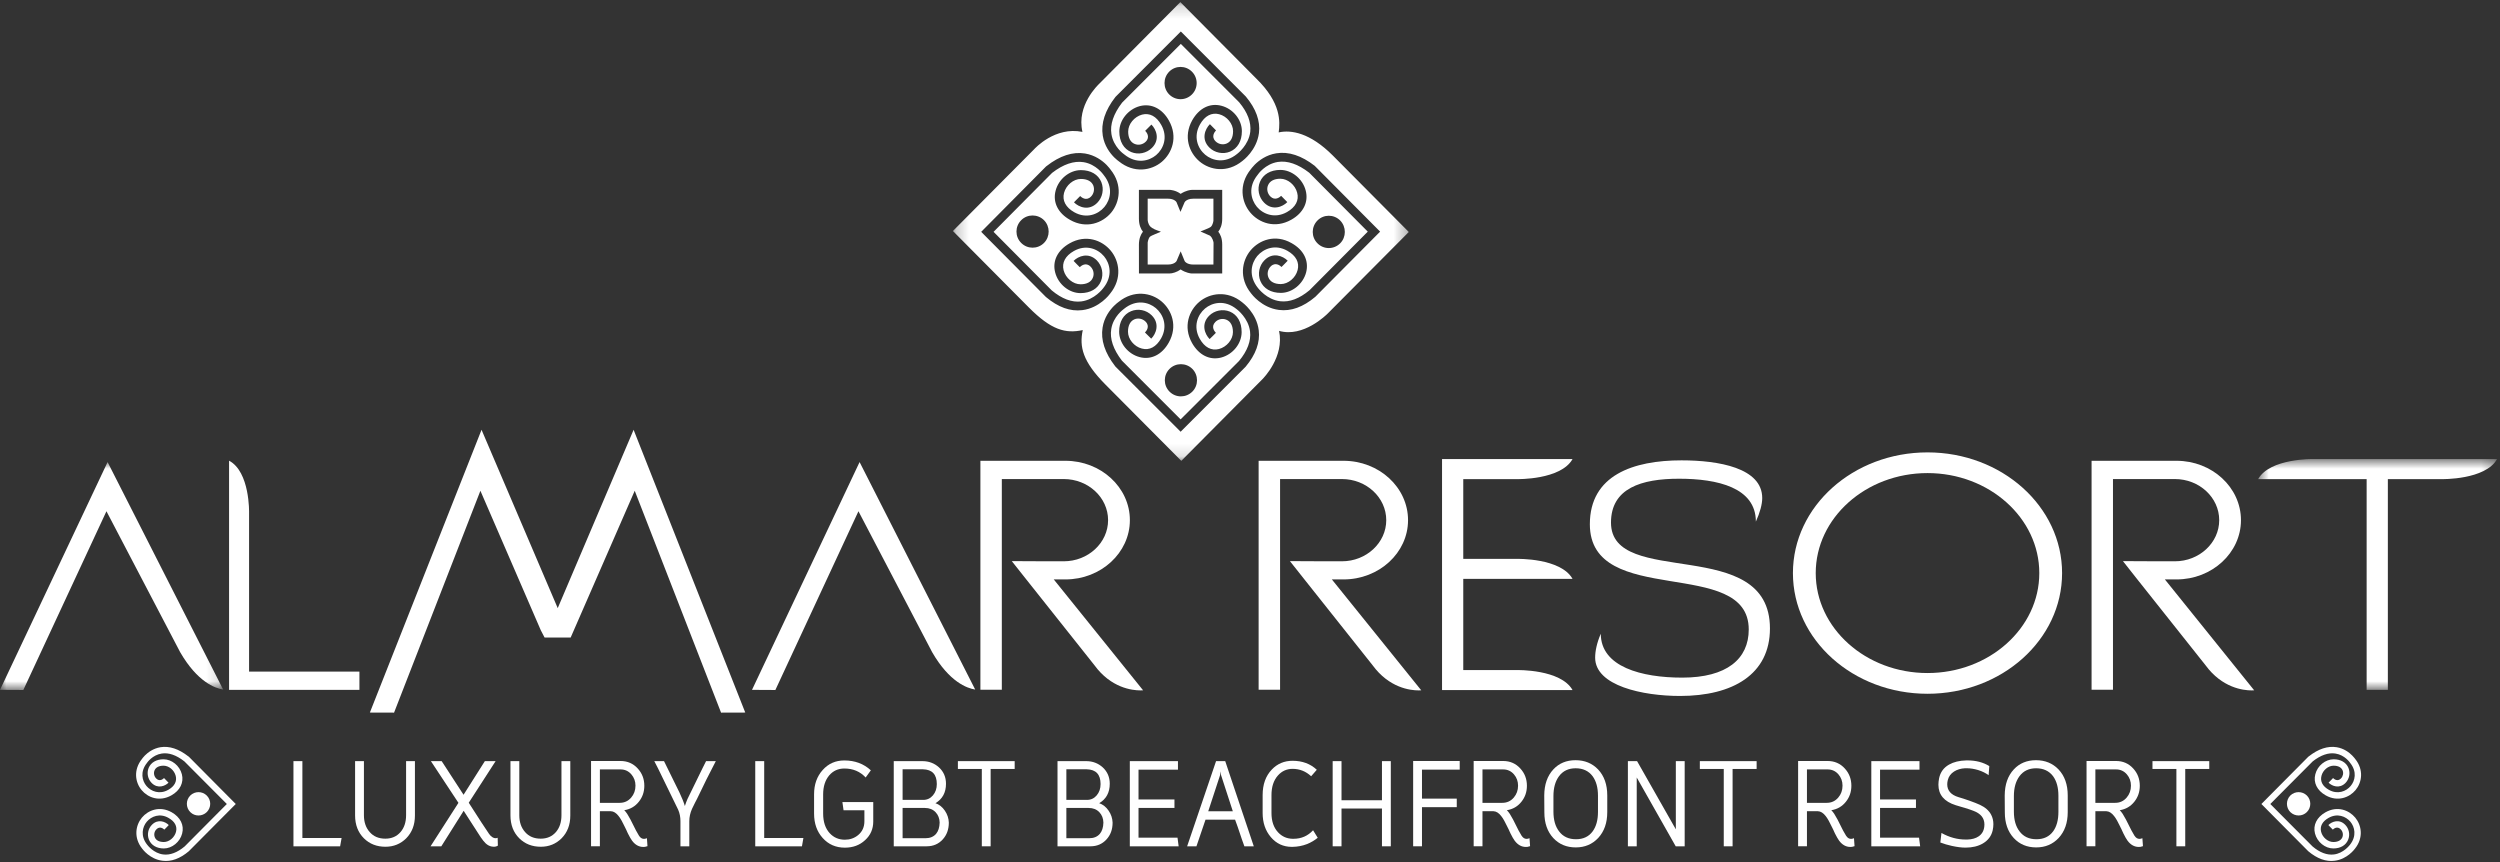 <svg width="200" height="69" viewBox="0 0 200 69" fill="none" xmlns="http://www.w3.org/2000/svg">
<rect x="0" y="0" width="200" height="69" fill="#333333" stroke="none"/>
<g clip-path="url(#clip0_2646_4007)">
<path fill-rule="evenodd" clip-rule="evenodd" d="M134.521 36.828C137.493 36.828 140.978 37.431 140.978 39.845C140.978 40.34 140.801 40.997 140.469 41.73C140.469 39.005 137.405 38.298 134.319 38.298C131.319 38.298 128.879 39.052 128.879 41.805C128.879 47.133 141.596 42.727 141.596 50.278C141.596 53.949 138.624 55.677 134.404 55.677C131.427 55.677 127.612 54.866 127.612 52.612C127.612 52.085 127.748 51.431 128.063 50.697C128.063 53.347 131.319 54.21 134.574 54.21C138.142 54.21 139.899 52.717 139.899 50.358C139.899 44.458 127.188 48.705 127.188 41.939C127.188 38.008 130.665 36.828 134.521 36.828Z" fill="white"/>
<mask id="mask0_2646_4007" style="mask-type:luminance" maskUnits="userSpaceOnUse" x="0" y="36" width="18" height="20">
<path d="M0 36.965H17.853V55.199H0V36.965Z" fill="white"/>
</mask>
<g mask="url(#mask0_2646_4007)">
<path fill-rule="evenodd" clip-rule="evenodd" d="M0 55.189L8.607 36.965L17.854 55.165C17.207 55.063 15.794 54.558 14.415 52.178L8.516 40.899L1.866 55.199L0 55.189Z" fill="white"/>
</g>
<path fill-rule="evenodd" clip-rule="evenodd" d="M18.326 55.191V36.855C20.001 37.743 19.928 41.004 19.926 41.036V53.73H28.754V55.191H18.326Z" fill="white"/>
<path fill-rule="evenodd" clip-rule="evenodd" d="M60.16 55.189L68.767 36.965L78.016 55.165C77.367 55.063 75.948 54.558 74.574 52.178L68.676 40.899L62.03 55.199L60.16 55.189Z" fill="white"/>
<path fill-rule="evenodd" clip-rule="evenodd" d="M82.103 46.354L87.548 53.209C88.874 55.033 90.569 55.232 91.235 55.232C91.362 55.232 91.435 55.225 91.435 55.225H91.448L84.301 46.354H85.236C88.073 46.354 90.39 44.226 90.39 41.613C90.39 38.99 88.073 36.863 85.236 36.863H78.432V55.178H80.146V38.324H85.1C87.055 38.324 88.647 39.797 88.647 41.613C88.647 43.423 87.055 44.903 85.1 44.903H83.743L80.943 44.889L82.103 46.354Z" fill="white"/>
<path fill-rule="evenodd" clip-rule="evenodd" d="M170.99 46.354L176.434 53.209C177.766 55.033 179.46 55.232 180.125 55.232C180.253 55.232 180.325 55.225 180.325 55.225H180.334L173.191 46.354H174.124C176.961 46.354 179.277 44.226 179.277 41.613C179.277 38.99 176.961 36.863 174.124 36.863H167.326V55.178H169.038V38.324H173.991C175.944 38.324 177.537 39.797 177.537 41.613C177.537 43.423 175.944 44.903 173.991 44.903H172.637L169.835 44.889L170.99 46.354Z" fill="white"/>
<path fill-rule="evenodd" clip-rule="evenodd" d="M104.354 46.354L109.799 53.209C111.128 55.033 112.822 55.232 113.489 55.232C113.618 55.232 113.685 55.225 113.685 55.225H113.7L106.549 46.354H107.481C110.328 46.354 112.643 44.226 112.643 41.613C112.643 38.99 110.328 36.863 107.481 36.863H100.69V55.178H102.406V38.324H107.356C109.307 38.324 110.9 39.797 110.9 41.613C110.9 43.423 109.307 44.903 107.356 44.903H105.995L103.193 44.889L104.354 46.354Z" fill="white"/>
<mask id="mask1_2646_4007" style="mask-type:luminance" maskUnits="userSpaceOnUse" x="180" y="36" width="20" height="20">
<path d="M180.649 36.723H199.767V55.189H180.649V36.723Z" fill="white"/>
</mask>
<g mask="url(#mask1_2646_4007)">
<path fill-rule="evenodd" clip-rule="evenodd" d="M189.338 36.723V36.727L185.104 36.723C185.066 36.723 181.595 36.648 180.649 38.331H189.331V55.189H191.028V38.331H191.087H195.312C195.347 38.331 198.827 38.403 199.768 36.723H189.338Z" fill="white"/>
</g>
<path fill-rule="evenodd" clip-rule="evenodd" d="M125.805 46.312C124.859 44.632 121.384 44.71 121.349 44.71H117.061V38.33H121.349C121.384 38.33 124.859 38.404 125.805 36.723H115.369V36.726H115.363V55.189H115.369V55.207H125.805C124.859 53.531 121.384 53.604 121.349 53.607H117.061V46.312H125.805Z" fill="white"/>
<path fill-rule="evenodd" clip-rule="evenodd" d="M154.201 53.843C149.266 53.843 145.258 50.256 145.258 45.847C145.258 41.437 149.266 37.847 154.201 37.847C159.132 37.847 163.144 41.437 163.144 45.847C163.144 50.256 159.132 53.843 154.201 53.843ZM154.201 36.191C148.25 36.191 143.434 40.516 143.434 45.847C143.434 51.18 148.25 55.502 154.201 55.502C160.145 55.502 164.967 51.18 164.967 45.847C164.967 40.516 160.145 36.191 154.201 36.191Z" fill="white"/>
<path fill-rule="evenodd" clip-rule="evenodd" d="M50.688 34.383L44.618 48.651L38.523 34.383L29.589 57.005L31.525 57.011L38.432 39.261L43.264 50.422C43.366 50.624 43.467 50.813 43.566 51.001H45.654L50.778 39.261L57.685 57.011L59.621 57.005L50.688 34.383Z" fill="white"/>
<path fill-rule="evenodd" clip-rule="evenodd" d="M15.071 60.513L15.101 60.531L18.861 64.32L15.105 68.099C14.401 68.694 13.69 68.951 12.997 68.859C11.992 68.738 11.411 67.939 11.385 67.906C10.667 67.018 10.852 66.012 11.351 65.41C11.852 64.811 12.781 64.447 13.739 64.984C14.43 65.38 14.748 66.013 14.572 66.683C14.399 67.359 13.762 67.877 13.108 67.877C12.53 67.877 12.102 67.619 11.918 67.181C11.751 66.775 11.844 66.29 12.158 65.978C12.639 65.492 13.23 65.729 13.501 66.005L13.326 66.188L13.145 66.371C13.067 66.294 12.791 66.064 12.519 66.341C12.348 66.506 12.296 66.765 12.385 66.983C12.482 67.228 12.739 67.361 13.108 67.361C13.53 67.361 13.96 67.004 14.08 66.549C14.196 66.11 13.982 65.712 13.481 65.433C12.791 65.035 12.11 65.301 11.74 65.74C11.399 66.144 11.207 66.877 11.785 67.592C11.802 67.61 12.283 68.264 13.062 68.357C13.607 68.424 14.179 68.207 14.771 67.716L18.145 64.32L14.748 60.909C14.103 60.405 13.494 60.193 12.932 60.284C12.194 60.399 11.778 61.001 11.775 61.007L11.765 61.023C11.182 61.742 11.374 62.472 11.717 62.878C12.086 63.317 12.766 63.58 13.461 63.186C13.96 62.906 14.171 62.506 14.056 62.066C13.937 61.609 13.512 61.255 13.081 61.255C12.721 61.255 12.46 61.39 12.361 61.635C12.274 61.85 12.326 62.108 12.495 62.278C12.769 62.555 13.046 62.324 13.123 62.244L13.481 62.614C13.206 62.89 12.619 63.125 12.135 62.639C11.825 62.326 11.726 61.849 11.89 61.436C12.075 60.995 12.509 60.743 13.081 60.743C13.744 60.745 14.372 61.255 14.549 61.939C14.719 62.601 14.41 63.238 13.71 63.63C12.757 64.167 11.828 63.807 11.332 63.21C10.826 62.61 10.645 61.604 11.361 60.711C11.385 60.675 11.463 60.573 11.588 60.442C11.828 60.198 12.255 59.874 12.838 59.777C13.55 59.664 14.301 59.908 15.071 60.513Z" fill="white"/>
<path fill-rule="evenodd" clip-rule="evenodd" d="M15.221 63.644C15.584 63.28 16.177 63.28 16.542 63.644C16.909 64.008 16.909 64.603 16.542 64.967C16.177 65.328 15.584 65.333 15.221 64.966C14.858 64.603 14.858 64.008 15.221 63.644Z" fill="white"/>
<path fill-rule="evenodd" clip-rule="evenodd" d="M186.933 59.777C187.516 59.874 187.941 60.198 188.177 60.442C188.309 60.573 188.382 60.675 188.411 60.711C189.131 61.603 188.944 62.61 188.443 63.209C187.943 63.807 187.011 64.167 186.059 63.63C185.36 63.238 185.051 62.601 185.226 61.939C185.398 61.255 186.033 60.745 186.691 60.743C187.262 60.743 187.697 60.995 187.877 61.436C188.045 61.848 187.943 62.326 187.636 62.639C187.153 63.125 186.563 62.89 186.286 62.614L186.645 62.244C186.726 62.324 187.002 62.555 187.276 62.278C187.441 62.108 187.497 61.849 187.409 61.635C187.311 61.39 187.052 61.255 186.691 61.255C186.261 61.255 185.833 61.609 185.718 62.066C185.601 62.506 185.808 62.906 186.308 63.186C187.005 63.58 187.69 63.317 188.054 62.878C188.396 62.472 188.589 61.742 188.005 61.023L187.994 61.007C187.991 61.001 187.58 60.399 186.841 60.284C186.28 60.192 185.665 60.405 185.019 60.909L181.623 64.32L185.004 67.716C185.586 68.207 186.162 68.424 186.709 68.357C187.489 68.263 187.967 67.61 187.989 67.592C188.563 66.877 188.369 66.145 188.032 65.74C187.661 65.301 186.982 65.035 186.283 65.433C185.789 65.712 185.576 66.11 185.691 66.549C185.808 67.004 186.239 67.361 186.667 67.361C187.031 67.361 187.283 67.228 187.389 66.983C187.476 66.765 187.422 66.506 187.251 66.341C186.98 66.064 186.705 66.294 186.625 66.37L186.446 66.188L186.269 66.005C186.544 65.729 187.129 65.491 187.61 65.977C187.926 66.29 188.019 66.775 187.851 67.181C187.672 67.619 187.241 67.876 186.667 67.876C186.006 67.876 185.375 67.359 185.2 66.684C185.024 66.013 185.341 65.38 186.037 64.984C186.994 64.447 187.919 64.81 188.42 65.41C188.92 66.012 189.106 67.018 188.387 67.906C188.361 67.939 187.777 68.738 186.774 68.859C186.081 68.952 185.37 68.694 184.662 68.099L180.911 64.32L184.672 60.531L184.7 60.513C185.466 59.908 186.219 59.664 186.933 59.777Z" fill="white"/>
<path fill-rule="evenodd" clip-rule="evenodd" d="M184.551 64.965C184.186 65.332 183.592 65.328 183.225 64.966C182.865 64.602 182.865 64.008 183.225 63.643C183.592 63.28 184.186 63.28 184.551 63.643C184.914 64.008 184.914 64.602 184.551 64.965Z" fill="white"/>
<mask id="mask2_2646_4007" style="mask-type:luminance" maskUnits="userSpaceOnUse" x="76" y="0" width="37" height="37">
<path d="M76.232 0.168H112.703V36.867H76.232V0.168Z" fill="white"/>
</mask>
<g mask="url(#mask2_2646_4007)">
<path fill-rule="evenodd" clip-rule="evenodd" d="M105.398 17.639C105.895 17.133 106.71 17.134 107.213 17.639C107.711 18.146 107.711 18.968 107.213 19.466C106.71 19.972 105.895 19.97 105.398 19.466C104.893 18.968 104.893 18.146 105.398 17.639ZM105.225 23.745C104.256 24.565 103.279 24.918 102.317 24.794C100.928 24.62 100.128 23.522 100.089 23.473C99.099 22.255 99.35 20.863 100.046 20.03C100.736 19.203 102.021 18.704 103.329 19.452C104.299 19.993 104.729 20.868 104.491 21.788C104.246 22.724 103.375 23.431 102.466 23.431C101.677 23.431 101.078 23.081 100.828 22.475C100.601 21.916 100.731 21.248 101.159 20.818C101.822 20.144 102.634 20.474 103.016 20.857L102.774 21.105L102.521 21.358C102.415 21.252 102.03 20.935 101.655 21.314C101.422 21.547 101.346 21.904 101.477 22.203C101.611 22.541 101.964 22.726 102.466 22.726C103.058 22.724 103.648 22.233 103.81 21.604C103.968 20.999 103.68 20.452 102.992 20.064C102.025 19.516 101.092 19.881 100.577 20.484C100.11 21.048 99.845 22.057 100.641 23.045C100.667 23.07 101.329 23.968 102.41 24.099C103.163 24.191 103.955 23.892 104.764 23.215L109.422 18.531L104.738 13.818C103.839 13.124 102.996 12.835 102.221 12.957C101.208 13.12 100.637 13.946 100.636 13.954L100.617 13.98C99.81 14.971 100.084 15.979 100.548 16.542C101.052 17.144 101.998 17.507 102.958 16.965C103.648 16.575 103.937 16.023 103.774 15.418C103.615 14.792 103.022 14.299 102.427 14.299C101.929 14.299 101.58 14.483 101.441 14.825C101.317 15.121 101.392 15.478 101.622 15.71C102 16.092 102.38 15.776 102.492 15.667L102.985 16.169C102.607 16.554 101.789 16.884 101.127 16.211C100.699 15.778 100.56 15.114 100.796 14.552C101.048 13.944 101.643 13.593 102.427 13.593C103.336 13.593 104.214 14.301 104.456 15.242C104.698 16.158 104.268 17.036 103.302 17.578C101.986 18.32 100.705 17.822 100.016 16.996C99.322 16.164 99.067 14.778 100.06 13.546C100.096 13.501 100.202 13.354 100.374 13.178C100.71 12.843 101.289 12.396 102.1 12.265C103.085 12.103 104.12 12.445 105.185 13.272L105.213 13.303L110.409 18.531L105.225 23.745ZM99.649 29.339L94.45 34.539L89.238 29.329L89.214 29.299C88.386 28.233 88.045 27.188 88.207 26.203C88.334 25.394 88.781 24.809 89.117 24.472C89.288 24.298 89.435 24.194 89.482 24.158C90.715 23.164 92.097 23.415 92.918 24.11C93.744 24.803 94.241 26.091 93.502 27.406C92.96 28.375 92.087 28.808 91.174 28.569C90.239 28.328 89.532 27.448 89.532 26.532C89.528 25.742 89.878 25.146 90.486 24.895C91.043 24.663 91.708 24.797 92.138 25.228C92.806 25.895 92.486 26.71 92.097 27.093L91.596 26.598C91.708 26.491 92.022 26.104 91.642 25.726C91.409 25.494 91.052 25.419 90.758 25.544C90.425 25.684 90.239 26.033 90.239 26.536C90.239 27.132 90.725 27.725 91.35 27.886C91.954 28.048 92.501 27.756 92.892 27.063C93.434 26.098 93.07 25.154 92.467 24.649C91.906 24.177 90.904 23.909 89.915 24.712L89.892 24.732C89.885 24.738 89.057 25.312 88.9 26.329C88.772 27.103 89.065 27.954 89.75 28.848L94.45 33.55L99.122 28.88C99.796 28.067 100.096 27.267 100.003 26.511C99.868 25.437 98.974 24.765 98.949 24.746C97.966 23.941 96.96 24.211 96.402 24.681C95.797 25.191 95.437 26.132 95.978 27.099C96.366 27.79 96.913 28.079 97.517 27.921C98.142 27.756 98.635 27.16 98.635 26.57C98.635 26.068 98.453 25.717 98.113 25.579C97.813 25.451 97.456 25.523 97.228 25.758C96.851 26.137 97.167 26.521 97.27 26.627L97.022 26.879L96.77 27.125C96.387 26.744 96.063 25.929 96.729 25.261C97.16 24.831 97.823 24.698 98.387 24.927C98.992 25.179 99.331 25.775 99.331 26.57C99.331 27.485 98.629 28.358 97.696 28.603C96.779 28.842 95.909 28.406 95.364 27.442C94.624 26.122 95.128 24.836 95.948 24.144C96.779 23.449 98.163 23.198 99.378 24.186C99.424 24.224 100.527 25.03 100.699 26.423C100.818 27.385 100.465 28.363 99.649 29.339ZM83.519 19.436C83.013 19.943 82.195 19.938 81.698 19.437C81.191 18.935 81.191 18.117 81.698 17.614C82.195 17.113 83.013 17.113 83.519 17.614C84.017 18.117 84.017 18.935 83.519 19.436ZM86.586 24.81C85.625 24.933 84.649 24.581 83.673 23.759L78.495 18.547L83.685 13.316L83.72 13.29C84.779 12.46 85.822 12.119 86.802 12.28C87.612 12.413 88.192 12.857 88.527 13.193C88.7 13.37 88.805 13.516 88.842 13.565C89.83 14.797 89.578 16.183 88.893 17.012C88.2 17.838 86.914 18.337 85.605 17.592C84.637 17.051 84.207 16.176 84.448 15.259C84.688 14.319 85.563 13.61 86.475 13.61C87.261 13.61 87.858 13.959 88.106 14.566C88.334 15.13 88.207 15.794 87.778 16.227C87.108 16.9 86.299 16.573 85.917 16.185L86.413 15.684C86.521 15.792 86.9 16.109 87.28 15.726C87.511 15.497 87.581 15.139 87.463 14.839C87.324 14.502 86.971 14.316 86.471 14.316C85.878 14.316 85.288 14.809 85.122 15.433C84.965 16.038 85.254 16.592 85.945 16.981C86.909 17.523 87.85 17.159 88.353 16.557C88.827 15.993 89.092 14.988 88.292 13.998L88.271 13.97C88.264 13.964 87.693 13.132 86.681 12.973C85.91 12.852 85.059 13.141 84.167 13.832L79.485 18.547L84.139 23.232C84.951 23.909 85.745 24.205 86.495 24.115C87.566 23.984 88.237 23.081 88.254 23.059C89.057 22.073 88.793 21.064 88.321 20.501C87.813 19.898 86.877 19.535 85.913 20.079C85.223 20.467 84.935 21.017 85.089 21.622C85.254 22.253 85.846 22.741 86.441 22.743C86.938 22.743 87.289 22.559 87.427 22.219C87.555 21.919 87.481 21.564 87.244 21.329C86.867 20.95 86.491 21.268 86.38 21.373L86.128 21.121L85.887 20.872C86.267 20.489 87.077 20.16 87.745 20.83C88.174 21.265 88.307 21.93 88.077 22.491C87.828 23.102 87.23 23.449 86.441 23.449C85.528 23.449 84.657 22.739 84.415 21.8C84.173 20.881 84.607 20.011 85.571 19.466C86.88 18.723 88.167 19.218 88.856 20.048C89.55 20.878 89.8 22.272 88.807 23.494C88.775 23.539 87.97 24.641 86.586 24.81ZM93.535 7.555C93.038 7.054 93.038 6.236 93.535 5.733C94.037 5.227 94.851 5.227 95.355 5.733C95.858 6.236 95.86 7.054 95.355 7.555C94.851 8.062 94.042 8.062 93.535 7.555ZM95.386 29.51C95.886 30.011 95.886 30.831 95.386 31.331C94.88 31.835 94.067 31.838 93.563 31.331C93.06 30.831 93.06 30.011 93.563 29.51C94.067 29.009 94.88 29.009 95.386 29.51ZM97.777 19.563V21.878H95.328C95.28 21.878 94.866 21.835 94.45 21.556C94.173 21.764 93.784 21.883 93.563 21.878H91.116L91.113 19.565C91.116 19.093 91.26 18.756 91.435 18.535C91.269 18.329 91.116 18.003 91.113 17.502V15.188H93.571C93.609 15.188 94.057 15.212 94.45 15.508C94.895 15.223 95.257 15.192 95.336 15.192H97.777V17.506C97.777 17.973 97.637 18.312 97.462 18.535C97.628 18.738 97.777 19.068 97.777 19.563ZM89.229 7.763L89.256 7.733L94.466 2.519L99.664 7.721C100.48 8.697 100.834 9.675 100.717 10.638C100.539 12.027 99.443 12.837 99.397 12.873C98.178 13.865 96.792 13.613 95.963 12.916C95.141 12.223 94.643 10.936 95.381 9.617C95.928 8.652 96.796 8.22 97.71 8.461C98.646 8.701 99.35 9.574 99.35 10.493C99.35 11.286 99.006 11.879 98.396 12.133C97.846 12.362 97.178 12.23 96.745 11.8C96.074 11.128 96.404 10.32 96.792 9.934L97.037 10.183L97.282 10.432C97.179 10.54 96.865 10.924 97.244 11.304C97.474 11.537 97.828 11.608 98.13 11.483C98.464 11.344 98.646 10.996 98.646 10.493C98.646 9.899 98.159 9.304 97.535 9.138C96.928 8.98 96.378 9.271 95.996 9.961C95.451 10.927 95.811 11.871 96.414 12.377C96.979 12.852 97.982 13.118 98.967 12.316C98.992 12.298 99.887 11.626 100.021 10.548C100.107 9.789 99.81 8.995 99.136 8.185L94.466 3.512L89.767 8.212C89.081 9.108 88.789 9.957 88.915 10.73C89.078 11.751 89.897 12.325 89.907 12.327L89.934 12.348C90.916 13.151 91.923 12.883 92.486 12.412C93.087 11.908 93.448 10.962 92.902 9.995C92.517 9.304 91.969 9.012 91.365 9.169C90.739 9.338 90.254 9.927 90.254 10.527C90.254 11.027 90.437 11.379 90.773 11.515C91.071 11.641 91.428 11.568 91.659 11.335C92.039 10.957 91.719 10.57 91.614 10.465L92.113 9.966C92.499 10.348 92.827 11.162 92.156 11.83C91.72 12.265 91.061 12.398 90.5 12.166C89.895 11.915 89.546 11.316 89.546 10.527C89.546 9.612 90.256 8.735 91.187 8.489C92.1 8.251 92.981 8.685 93.517 9.652C94.256 10.968 93.761 12.258 92.941 12.949C92.113 13.644 90.729 13.895 89.5 12.901C89.453 12.868 89.309 12.761 89.132 12.586C88.799 12.25 88.353 11.669 88.222 10.857C88.063 9.871 88.401 8.829 89.229 7.763ZM106.628 12.445C104.809 10.619 103.287 10.37 102.295 10.593C102.406 9.737 102.508 8.241 100.501 6.284L94.427 0.168L87.941 6.698C87.858 6.783 86.099 8.42 86.595 10.551C84.393 10.107 82.796 11.871 82.717 11.955L76.232 18.481L82.306 24.596C84.105 26.407 85.237 26.703 86.622 26.407C86.332 27.738 86.616 28.929 88.427 30.756L94.504 36.868L100.986 30.344C101.073 30.256 102.766 28.539 102.325 26.469C104.268 27.03 106.128 25.171 106.223 25.076L112.703 18.559L106.628 12.445Z" fill="white"/>
</g>
<path fill-rule="evenodd" clip-rule="evenodd" d="M96.788 18.848L96.038 18.52C96.29 18.411 96.779 18.232 96.862 18.152C97.043 17.983 97.074 17.651 97.074 17.651V15.891L95.473 15.894C95.115 15.891 94.929 16.009 94.826 16.105C94.784 16.148 94.766 16.185 94.766 16.185L94.438 16.95L94.121 16.175C94.121 16.175 93.974 15.891 93.418 15.894L91.814 15.891V17.567C91.814 17.61 91.822 17.894 92.023 18.12C92.194 18.297 92.501 18.413 92.875 18.534C92.659 18.638 92.088 18.848 92.004 18.93C91.851 19.08 91.814 19.409 91.814 19.414V21.165H93.418C93.779 21.165 93.971 21.051 94.066 20.955C94.112 20.909 94.131 20.871 94.131 20.871L94.454 20.108L94.772 20.885C94.772 20.885 94.918 21.165 95.473 21.165H97.074L97.084 19.414C97.074 19.34 97.005 19.008 96.788 18.848Z" fill="white"/>
<path fill-rule="evenodd" clip-rule="evenodd" d="M23.476 67.704V60.891H24.191V67.04H27.328L27.21 67.704H23.476Z" fill="white"/>
<path fill-rule="evenodd" clip-rule="evenodd" d="M28.407 60.891H29.114V65.219C29.114 65.772 29.269 66.22 29.577 66.565C29.885 66.919 30.301 67.093 30.827 67.093C31.331 67.093 31.734 66.919 32.042 66.565C32.339 66.22 32.487 65.772 32.487 65.219V60.891H33.194V65.246C33.194 65.987 32.962 66.593 32.497 67.066C32.042 67.515 31.489 67.74 30.837 67.74C30.141 67.74 29.568 67.515 29.114 67.066C28.643 66.599 28.407 65.987 28.407 65.228V60.891Z" fill="white"/>
<path fill-rule="evenodd" clip-rule="evenodd" d="M39.83 67.648C39.74 67.709 39.63 67.74 39.505 67.74C39.45 67.74 39.392 67.733 39.331 67.722C39.163 67.69 39.002 67.606 38.851 67.466C38.737 67.356 38.606 67.197 38.461 66.984L37.093 64.864L35.306 67.704H34.444C34.783 67.187 35.527 66.029 36.675 64.228L34.472 60.891H35.334L37.084 63.582L38.788 60.891H39.649L37.5 64.219L38.506 65.782C38.808 66.251 39.014 66.558 39.123 66.711C39.208 66.832 39.301 66.924 39.404 66.984C39.483 67.033 39.562 67.058 39.64 67.058C39.7 67.058 39.758 67.044 39.812 67.022L39.83 67.648Z" fill="white"/>
<path fill-rule="evenodd" clip-rule="evenodd" d="M40.837 60.891H41.544V65.219C41.544 65.772 41.699 66.22 42.007 66.565C42.315 66.919 42.732 67.093 43.258 67.093C43.76 67.093 44.165 66.919 44.473 66.565C44.77 66.22 44.917 65.772 44.917 65.219V60.891H45.624V65.246C45.624 65.987 45.392 66.593 44.926 67.066C44.473 67.515 43.919 67.74 43.267 67.74C42.572 67.74 41.997 67.515 41.544 67.066C41.073 66.599 40.837 65.987 40.837 65.228V60.891Z" fill="white"/>
<path fill-rule="evenodd" clip-rule="evenodd" d="M47.991 64.227H49.577C49.947 64.227 50.252 64.088 50.493 63.808C50.724 63.54 50.838 63.223 50.838 62.852C50.838 62.506 50.728 62.207 50.511 61.952C50.282 61.685 49.992 61.553 49.641 61.553H47.991V64.227ZM51.798 67.692L51.762 67.703C51.739 67.713 51.718 67.72 51.699 67.72L51.6 67.747C51.556 67.752 51.511 67.755 51.463 67.755C51.113 67.755 50.813 67.588 50.566 67.256C50.469 67.121 50.36 66.934 50.24 66.691C50.221 66.642 50.196 66.591 50.167 66.536L50.131 66.454C50.118 66.437 50.106 66.409 50.095 66.374C50.028 66.234 49.976 66.131 49.941 66.064C49.856 65.889 49.786 65.752 49.732 65.655C49.647 65.502 49.566 65.379 49.486 65.282C49.294 65.032 49.088 64.905 48.871 64.898H47.991V67.703H47.284V60.879H49.641C50.196 60.879 50.656 61.08 51.019 61.48C51.369 61.861 51.546 62.322 51.546 62.862C51.546 63.348 51.401 63.771 51.11 64.135C50.813 64.512 50.424 64.738 49.941 64.818C50.006 64.878 50.085 64.975 50.176 65.109C50.261 65.242 50.348 65.394 50.438 65.563L50.883 66.445C50.962 66.597 51.04 66.733 51.118 66.856C51.227 67.024 51.36 67.11 51.518 67.11C51.59 67.11 51.669 67.091 51.753 67.056L51.798 67.692Z" fill="white"/>
<path fill-rule="evenodd" clip-rule="evenodd" d="M57.265 60.891C57.011 61.382 56.764 61.867 56.522 62.344L55.842 63.745C55.812 63.813 55.773 63.891 55.725 63.981L55.596 64.228C55.495 64.422 55.416 64.583 55.361 64.709C55.216 65.037 55.144 65.367 55.144 65.701V67.704H54.436V65.693C54.436 65.365 54.377 65.061 54.256 64.783L52.633 61.453L52.343 60.891H53.122L54.356 63.399C54.554 63.819 54.7 64.18 54.79 64.483C54.845 64.301 54.915 64.113 54.999 63.919L55.896 62.082C56.006 61.851 56.102 61.654 56.186 61.489C56.289 61.278 56.389 61.076 56.486 60.891H57.265Z" fill="white"/>
<path fill-rule="evenodd" clip-rule="evenodd" d="M60.42 67.704V60.891H61.136V67.04H64.272L64.156 67.704H60.42Z" fill="white"/>
<path fill-rule="evenodd" clip-rule="evenodd" d="M65.816 67.04C65.355 66.53 65.126 65.879 65.126 65.084V63.547C65.126 62.757 65.355 62.109 65.816 61.6C66.269 61.09 66.846 60.836 67.547 60.836C68.386 60.836 69.095 61.098 69.668 61.626L69.252 62.2C68.81 61.72 68.242 61.481 67.547 61.481C67.052 61.481 66.647 61.667 66.332 62.036C66.012 62.418 65.852 62.923 65.852 63.547V65.084C65.852 65.752 66.027 66.275 66.377 66.656C66.698 67.004 67.102 67.177 67.592 67.177C67.991 67.177 68.342 67.057 68.645 66.812C68.983 66.533 69.152 66.163 69.152 65.702V64.82H67.484L67.392 64.164H69.86V65.72C69.86 66.322 69.641 66.819 69.206 67.213C68.777 67.612 68.239 67.813 67.592 67.813C66.867 67.813 66.276 67.554 65.816 67.04Z" fill="white"/>
<path fill-rule="evenodd" clip-rule="evenodd" d="M74.03 67.058C74.405 67.058 74.691 66.938 74.891 66.702C75.066 66.491 75.16 66.193 75.172 65.812C75.166 65.478 75.057 65.198 74.845 64.974C74.628 64.749 74.344 64.637 73.993 64.637H72.208V67.058H74.03ZM73.858 63.992C74.172 63.992 74.431 63.87 74.636 63.628C74.842 63.385 74.945 63.085 74.945 62.727C74.945 61.956 74.577 61.562 73.84 61.543H72.208V63.992H73.858ZM71.5 67.704V60.891H73.813C74.32 60.895 74.755 61.062 75.117 61.389C75.493 61.735 75.679 62.173 75.679 62.7C75.679 63.403 75.399 63.922 74.836 64.255C75.138 64.359 75.389 64.559 75.59 64.855C75.788 65.147 75.894 65.465 75.906 65.812C75.906 66.351 75.743 66.799 75.416 67.157C75.084 67.52 74.658 67.704 74.138 67.704H71.5Z" fill="white"/>
<path fill-rule="evenodd" clip-rule="evenodd" d="M78.545 67.704V61.517H76.631V60.891H81.174V61.517H79.251V67.704H78.545Z" fill="white"/>
<path fill-rule="evenodd" clip-rule="evenodd" d="M87.131 67.058C87.504 67.058 87.792 66.938 87.991 66.702C88.167 66.491 88.261 66.193 88.272 65.812C88.267 65.478 88.158 65.198 87.946 64.974C87.73 64.749 87.445 64.637 87.095 64.637H85.309V67.058H87.131ZM86.959 63.992C87.272 63.992 87.532 63.87 87.737 63.628C87.942 63.385 88.046 63.085 88.046 62.727C88.046 61.956 87.677 61.562 86.94 61.543H85.309V63.992H86.959ZM84.601 67.704V60.891H86.913C87.42 60.895 87.855 61.062 88.218 61.389C88.592 61.735 88.781 62.173 88.781 62.7C88.781 63.403 88.499 63.922 87.937 64.255C88.239 64.359 88.49 64.559 88.69 64.855C88.89 65.147 88.996 65.465 89.008 65.812C89.008 66.351 88.845 66.799 88.517 67.157C88.184 67.52 87.759 67.704 87.239 67.704H84.601Z" fill="white"/>
<path fill-rule="evenodd" clip-rule="evenodd" d="M90.385 60.891H94.237V61.572H91.082V63.956H93.957V64.637H91.082V67.012H94.201L94.292 67.704H90.385V60.891Z" fill="white"/>
<path fill-rule="evenodd" clip-rule="evenodd" d="M98.625 64.9L97.682 62L97.646 61.709L97.61 62L96.659 64.9H98.625ZM98.018 60.891C98.249 61.581 98.461 62.224 98.663 62.819L100.303 67.704H99.551C99.484 67.528 99.418 67.344 99.351 67.147L99.18 66.639C99.107 66.416 99.049 66.245 99.007 66.129C98.941 65.935 98.874 65.751 98.807 65.575H96.441L95.716 67.704H94.971L97.285 60.891H98.018Z" fill="white"/>
<path fill-rule="evenodd" clip-rule="evenodd" d="M103.377 67.749H103.35C102.668 67.749 102.104 67.489 101.663 66.966C101.228 66.453 101.011 65.809 101.011 65.038V63.61C101.011 62.754 101.256 62.072 101.746 61.562C102.192 61.095 102.746 60.863 103.404 60.863C104.184 60.863 104.831 61.102 105.344 61.582L104.892 62.1C104.468 61.706 103.972 61.508 103.404 61.508C102.939 61.508 102.549 61.686 102.235 62.037C101.89 62.424 101.718 62.949 101.718 63.61V65.038C101.718 65.699 101.897 66.218 102.253 66.594C102.562 66.922 102.944 67.092 103.404 67.103H103.477C104.105 67.103 104.628 66.876 105.046 66.42L105.418 67.022C105.156 67.234 104.876 67.4 104.574 67.522C104.205 67.667 103.806 67.743 103.377 67.749Z" fill="white"/>
<path fill-rule="evenodd" clip-rule="evenodd" d="M106.613 67.704V60.891H107.321V64.02H110.557V60.891H111.264V67.704H110.557V64.682H107.321V67.704H106.613Z" fill="white"/>
<path fill-rule="evenodd" clip-rule="evenodd" d="M113.052 67.703V60.879H116.777V61.571H113.758V63.89H116.541V64.573H113.758V67.703H113.052Z" fill="white"/>
<path fill-rule="evenodd" clip-rule="evenodd" d="M118.598 64.227H120.186C120.554 64.227 120.859 64.088 121.101 63.808C121.331 63.54 121.445 63.223 121.445 62.852C121.445 62.506 121.337 62.207 121.119 61.952C120.889 61.685 120.6 61.553 120.25 61.553H118.598V64.227ZM122.407 67.692L122.37 67.703C122.347 67.713 122.325 67.72 122.307 67.72L122.208 67.747C122.165 67.752 122.119 67.755 122.072 67.755C121.72 67.755 121.422 67.588 121.174 67.256C121.077 67.121 120.968 66.934 120.848 66.691C120.83 66.642 120.804 66.591 120.775 66.536L120.738 66.454C120.726 66.437 120.715 66.409 120.703 66.374C120.637 66.234 120.584 66.131 120.548 66.064C120.464 65.889 120.395 65.752 120.339 65.655C120.255 65.502 120.173 65.379 120.095 65.282C119.901 65.032 119.696 64.905 119.479 64.898H118.598V67.703H117.893V60.879H120.25C120.804 60.879 121.265 61.08 121.626 61.48C121.977 61.861 122.153 62.322 122.153 62.862C122.153 63.348 122.009 63.771 121.718 64.135C121.422 64.512 121.032 64.738 120.548 64.818C120.615 64.878 120.694 64.975 120.784 65.109C120.869 65.242 120.957 65.394 121.046 65.563L121.49 66.445C121.569 66.597 121.648 66.733 121.726 66.856C121.836 67.024 121.968 67.11 122.125 67.11C122.198 67.11 122.276 67.091 122.361 67.056L122.407 67.692Z" fill="white"/>
<path fill-rule="evenodd" clip-rule="evenodd" d="M124.275 64.928C124.275 65.595 124.426 66.122 124.728 66.511C125.042 66.929 125.492 67.139 126.078 67.139C126.659 67.139 127.104 66.929 127.411 66.511C127.696 66.122 127.838 65.604 127.838 64.955V63.653C127.838 63.011 127.696 62.493 127.411 62.099C127.092 61.675 126.638 61.462 126.052 61.462C125.477 61.462 125.033 61.675 124.719 62.099C124.423 62.499 124.275 63.028 124.275 63.69V64.928ZM123.54 63.636C123.546 62.762 123.788 62.068 124.266 61.554C124.719 61.063 125.311 60.816 126.044 60.816C126.774 60.816 127.375 61.063 127.847 61.554C128.337 62.075 128.581 62.768 128.581 63.636V64.973C128.581 65.828 128.339 66.516 127.855 67.039C127.384 67.541 126.787 67.793 126.061 67.793C125.328 67.793 124.732 67.545 124.266 67.046C123.788 66.532 123.549 65.847 123.549 64.992L123.54 63.636Z" fill="white"/>
<path fill-rule="evenodd" clip-rule="evenodd" d="M134.774 60.891V67.704H134.057L130.938 62.199V67.704H130.231V60.891H130.966L134.067 66.347V60.891H134.774Z" fill="white"/>
<path fill-rule="evenodd" clip-rule="evenodd" d="M137.901 67.704V61.517H135.987V60.891H140.53V61.517H138.607V67.704H137.901Z" fill="white"/>
<path fill-rule="evenodd" clip-rule="evenodd" d="M144.556 64.227H146.142C146.511 64.227 146.816 64.088 147.058 63.808C147.288 63.54 147.402 63.223 147.402 62.852C147.402 62.506 147.294 62.207 147.077 61.952C146.846 61.685 146.557 61.553 146.206 61.553H144.556V64.227ZM148.364 67.692L148.328 67.703C148.303 67.713 148.282 67.72 148.263 67.72L148.165 67.747C148.122 67.752 148.077 67.755 148.028 67.755C147.679 67.755 147.379 67.588 147.131 67.256C147.035 67.121 146.925 66.934 146.804 66.691C146.786 66.642 146.761 66.591 146.731 66.536L146.696 66.454C146.684 66.437 146.671 66.409 146.659 66.374C146.593 66.234 146.542 66.131 146.504 66.064C146.421 65.889 146.351 65.752 146.296 65.655C146.211 65.502 146.13 65.379 146.051 65.282C145.858 65.032 145.652 64.905 145.436 64.898H144.556V67.703H143.849V60.879H146.206C146.761 60.879 147.222 61.08 147.584 61.48C147.934 61.861 148.11 62.322 148.11 62.862C148.11 63.348 147.965 63.771 147.675 64.135C147.379 64.512 146.989 64.738 146.504 64.818C146.571 64.878 146.65 64.975 146.74 65.109C146.825 65.242 146.913 65.394 147.003 65.563L147.447 66.445C147.527 66.597 147.606 66.733 147.684 66.856C147.793 67.024 147.924 67.11 148.082 67.11C148.156 67.11 148.234 67.091 148.318 67.056L148.364 67.692Z" fill="white"/>
<path fill-rule="evenodd" clip-rule="evenodd" d="M149.705 60.891H153.559V61.572H150.404V63.956H153.277V64.637H150.404V67.012H153.523L153.613 67.704H149.705V60.891Z" fill="white"/>
<path fill-rule="evenodd" clip-rule="evenodd" d="M155.317 66.636C155.941 66.987 156.587 67.163 157.258 67.163H157.385C157.76 67.152 158.062 67.067 158.292 66.908C158.558 66.727 158.709 66.463 158.744 66.119C158.751 66.063 158.753 66.008 158.753 65.953C158.753 65.445 158.457 65.081 157.865 64.862C157.678 64.789 157.455 64.715 157.194 64.634L156.85 64.534C156.699 64.493 156.569 64.452 156.459 64.417C155.535 64.126 155.073 63.58 155.073 62.778C155.073 62.622 155.092 62.449 155.128 62.26C155.23 61.775 155.495 61.411 155.924 61.168C156.294 60.957 156.756 60.845 157.313 60.832H157.394C158.071 60.832 158.655 60.984 159.144 61.287L159.09 62.015C158.86 61.847 158.583 61.709 158.256 61.605C157.935 61.509 157.63 61.46 157.34 61.46H157.205C156.859 61.478 156.566 61.566 156.324 61.723C156.065 61.888 155.899 62.112 155.826 62.397C155.795 62.518 155.779 62.633 155.779 62.743C155.779 63.246 156.079 63.589 156.678 63.771L157.094 63.898L157.548 64.053C157.905 64.18 158.19 64.291 158.4 64.389C158.817 64.583 159.114 64.844 159.288 65.171C159.41 65.402 159.471 65.656 159.471 65.935C159.471 66.094 159.452 66.258 159.415 66.426C159.314 66.875 159.053 67.224 158.636 67.473C158.256 67.697 157.791 67.81 157.24 67.81C156.926 67.81 156.563 67.764 156.152 67.673C155.82 67.601 155.512 67.509 155.227 67.4L155.317 66.636Z" fill="white"/>
<path fill-rule="evenodd" clip-rule="evenodd" d="M161.111 64.928C161.111 65.595 161.262 66.122 161.564 66.511C161.878 66.929 162.329 67.139 162.915 67.139C163.496 67.139 163.94 66.929 164.248 66.511C164.532 66.122 164.673 65.604 164.673 64.955V63.653C164.673 63.011 164.532 62.493 164.248 62.099C163.928 61.675 163.473 61.462 162.887 61.462C162.313 61.462 161.869 61.675 161.555 62.099C161.26 62.499 161.111 63.028 161.111 63.69V64.928ZM160.377 63.636C160.383 62.762 160.625 62.068 161.103 61.554C161.555 61.063 162.148 60.816 162.879 60.816C163.61 60.816 164.212 61.063 164.683 61.554C165.173 62.075 165.418 62.768 165.418 63.636V64.973C165.418 65.828 165.176 66.516 164.692 67.039C164.221 67.541 163.622 67.793 162.897 67.793C162.165 67.793 161.568 67.545 161.103 67.046C160.625 66.532 160.386 65.847 160.386 64.992L160.377 63.636Z" fill="white"/>
<path fill-rule="evenodd" clip-rule="evenodd" d="M167.63 64.227H169.216C169.586 64.227 169.89 64.088 170.132 63.808C170.362 63.54 170.476 63.223 170.476 62.852C170.476 62.506 170.367 62.207 170.15 61.952C169.921 61.685 169.631 61.553 169.28 61.553H167.63V64.227ZM171.437 67.692L171.402 67.703C171.377 67.713 171.355 67.72 171.338 67.72L171.239 67.747C171.196 67.752 171.15 67.755 171.102 67.755C170.752 67.755 170.452 67.588 170.205 67.256C170.108 67.121 169.998 66.934 169.879 66.691C169.86 66.642 169.836 66.591 169.807 66.536L169.769 66.454C169.757 66.437 169.745 66.409 169.734 66.374C169.667 66.234 169.615 66.131 169.58 66.064C169.495 65.889 169.425 65.752 169.371 65.655C169.286 65.502 169.204 65.379 169.126 65.282C168.932 65.032 168.726 64.905 168.51 64.898H167.63V67.703H166.923V60.879H169.28C169.836 60.879 170.295 61.08 170.658 61.48C171.008 61.861 171.184 62.322 171.184 62.862C171.184 63.348 171.039 63.771 170.75 64.135C170.452 64.512 170.062 64.738 169.58 64.818C169.645 64.878 169.724 64.975 169.815 65.109C169.9 65.242 169.987 65.394 170.076 65.563L170.522 66.445C170.601 66.597 170.679 66.733 170.757 66.856C170.867 67.024 170.998 67.11 171.157 67.11C171.23 67.11 171.308 67.091 171.391 67.056L171.437 67.692Z" fill="white"/>
<path fill-rule="evenodd" clip-rule="evenodd" d="M174.112 67.704V61.517H172.198V60.891H176.741V61.517H174.819V67.704H174.112Z" fill="white"/>
</g>
<defs>
<clipPath id="clip0_2646_4007">
<rect width="200" height="69" fill="white"/>
</clipPath>
</defs>
</svg>
